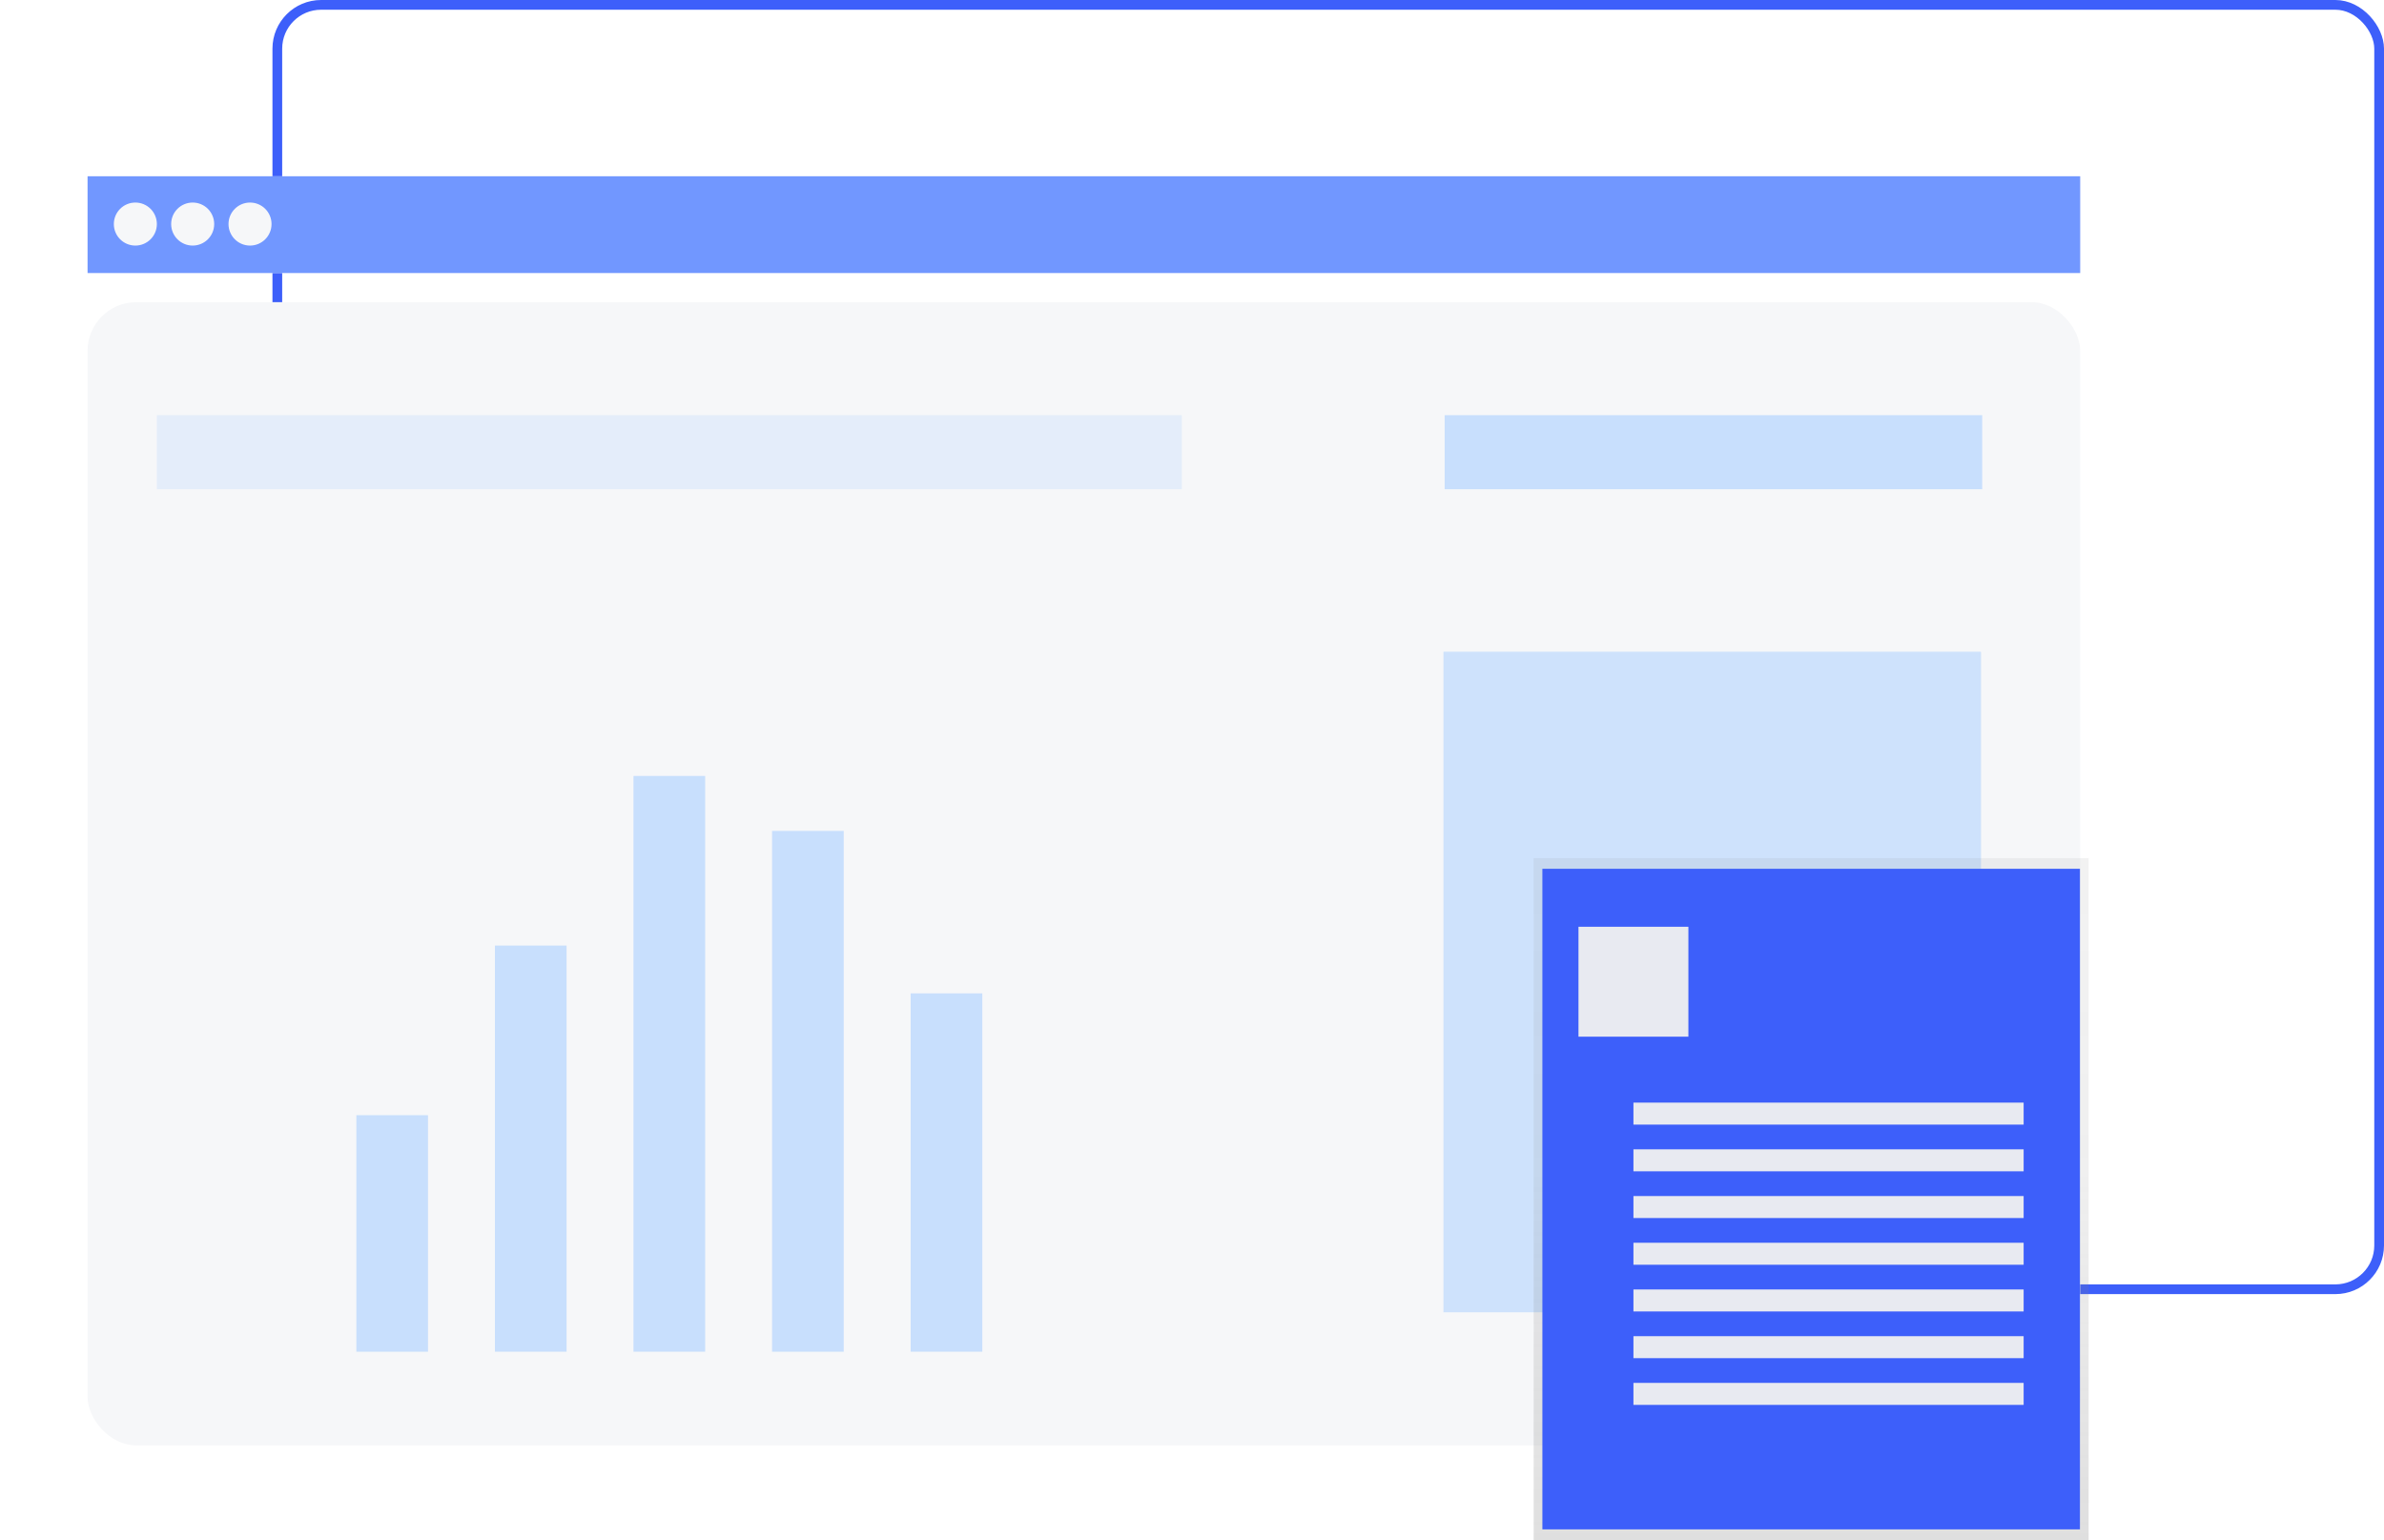 <svg xmlns="http://www.w3.org/2000/svg" xmlns:xlink="http://www.w3.org/1999/xlink" width="245" height="158.278" viewBox="0 0 245 158.278"><defs><style>.a,.m{fill:none;}.a{stroke:#3d5ffa;}.b{fill:#f6f7f9;}.c{fill:#7197ff;}.d{opacity:0.997;}.e,.f{fill:#c8dffd;}.e{opacity:0.4;}.g{opacity:0.999;}.h{opacity:0.865;}.i{fill:url(#c);}.j{fill:#3d5ffa;}.k{fill:#e8eaf1;}.l{stroke:none;}.n{filter:url(#a);}</style><filter id="a" x="0" y="22.06" width="222.778" height="135.49" filterUnits="userSpaceOnUse"><feOffset dy="3" input="SourceAlpha"/><feGaussianBlur stdDeviation="3" result="b"/><feFlood flood-opacity="0.161"/><feComposite operator="in" in2="b"/><feComposite in="SourceGraphic"/></filter><linearGradient id="c" x1="0.5" y1="1" x2="0.5" gradientUnits="objectBoundingBox"><stop offset="0" stop-color="gray" stop-opacity="0.251"/><stop offset="0.54" stop-color="gray" stop-opacity="0.122"/><stop offset="1" stop-color="gray" stop-opacity="0.102"/></linearGradient></defs><g transform="translate(-1077.288 -1885.067)"><g class="a" transform="translate(1105.288 1885.067)"><rect class="l" width="217" height="133" rx="5"/><rect class="m" x="0.5" y="0.5" width="216" height="132" rx="4.5"/></g><g transform="translate(1086.288 1903.183)"><rect class="b" width="204.778" height="9.943"/><rect class="c" width="204.778" height="9.943"/><g class="n" transform="matrix(1, 0, 0, 1, -9, -18.12)"><rect class="b" width="204.778" height="117.49" rx="5" transform="translate(9 28.06)"/></g><ellipse class="b" cx="2.211" cy="2.211" rx="2.211" ry="2.211" transform="translate(2.699 2.7)"/><ellipse class="b" cx="2.211" cy="2.211" rx="2.211" ry="2.211" transform="translate(8.59 2.7)"/><ellipse class="b" cx="2.211" cy="2.211" rx="2.211" ry="2.211" transform="translate(14.484 2.7)"/><g class="d" transform="translate(7.119 24.554)"><rect class="e" width="105.336" height="7.611"/></g><g transform="translate(139.463 24.554)"><rect class="f" width="55.245" height="7.611"/></g><g class="g" transform="translate(27.621 61.63)"><rect class="f" width="7.365" height="24.309" transform="translate(0 34.867)"/><rect class="f" width="7.365" height="41.741" transform="translate(14.241 17.432)"/><rect class="f" width="7.365" height="59.173" transform="translate(28.482)"/><rect class="f" width="7.365" height="53.528" transform="translate(42.723 5.648)"/><rect class="f" width="7.365" height="36.83" transform="translate(56.965 22.343)"/></g><g class="h" transform="translate(139.342 48.863)"><rect class="f" width="55.245" height="67.89"/></g><rect class="i" width="57.035" height="70.09" transform="translate(148.612 70.071)"/><path class="j" d="M0,0H55.245V67.89H0Z" transform="translate(149.508 71.172)"/><rect class="k" width="11.296" height="11.296" transform="translate(153.218 77.13)"/><rect class="k" width="40.1" height="2.259" transform="translate(158.866 95.204)"/><rect class="k" width="40.1" height="2.259" transform="translate(158.866 100.004)"/><rect class="k" width="40.1" height="2.259" transform="translate(158.866 104.805)"/><rect class="k" width="40.1" height="2.259" transform="translate(158.866 109.606)"/><rect class="k" width="40.1" height="2.259" transform="translate(158.866 114.406)"/><rect class="k" width="40.1" height="2.259" transform="translate(158.866 119.207)"/><rect class="k" width="40.1" height="2.259" transform="translate(158.866 124.008)"/></g></g></svg>